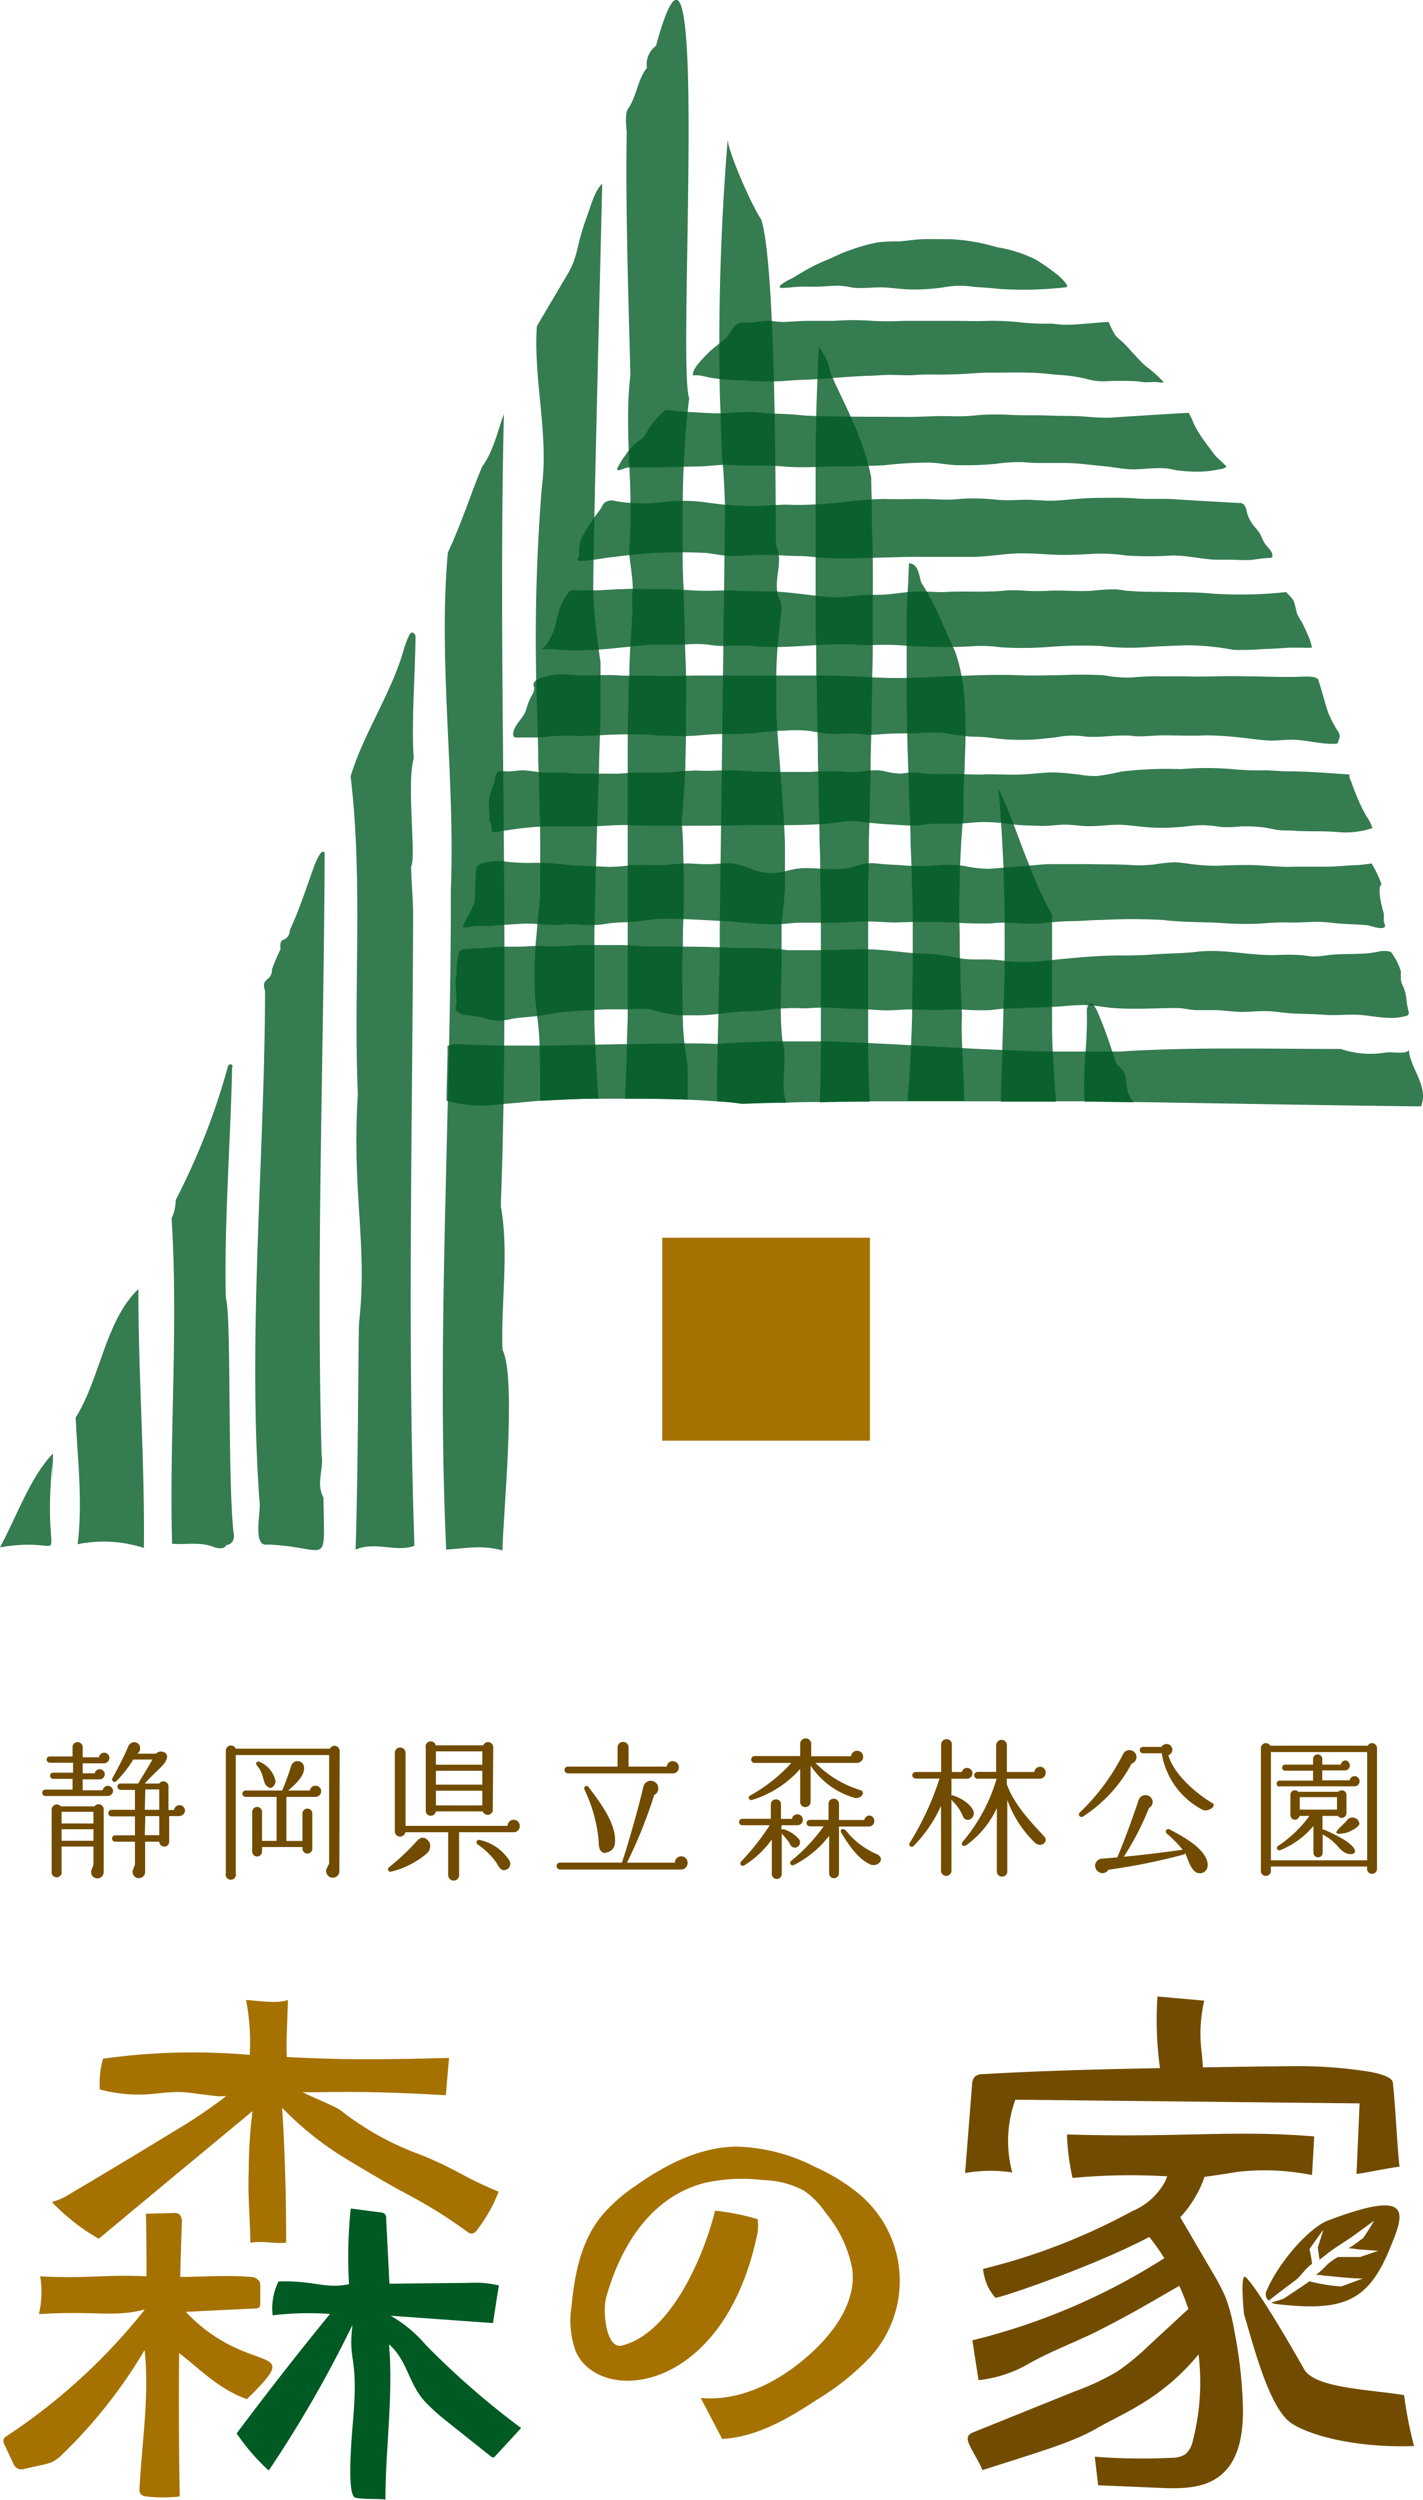 <svg xmlns="http://www.w3.org/2000/svg" viewBox="0 0 142.98 251.11">
  <defs>
    <style>
      .cls-1 {
        opacity: 0.79;
      }

      .cls-2, .cls-3 {
        fill: #005a23;
      }

      .cls-2 {
        opacity: 0.1;
      }

      .cls-4 {
        fill: #a57202;
      }

      .cls-5 {
        fill: #714c00;
      }
    </style>
  </defs>
  <g id="レイヤー_2" data-name="レイヤー 2">
    <g id="レイヤー_1-2" data-name="レイヤー 1">
      <g>
        <g>
          <g class="cls-1">
            <path class="cls-2" d="M13.79,155c.24-8.63-.1-17.17.22-25.78-4.65,10.65-6.91,14-5.4,26,1.66-.84,3.64-.64,5.43-.39C14,154.87,14,154.87,13.79,155Z"/>
            <path class="cls-3" d="M17.24,122.38a4.18,4.18,0,0,0,.41-1.83,68.33,68.33,0,0,0,5.24-13.39c.07-.37.63-.31.43.1-.16,7.66-.8,15.41-.63,23.11.58,1.76.16,18.15.78,23.61.13.55-.08,1.17-.71,1.21-.23.47-.88.36-1.29.21-1.33-.55-2.78-.2-4.18-.33C17,144.19,17.93,133.28,17.24,122.38Z"/>
            <path class="cls-3" d="M26.63,99.52c-.46-1.36.69-.86.7-2.16a21.46,21.46,0,0,1,.85-2c0-.32-.09-.73.21-.93a1,1,0,0,0,.73-1c1-2.16,1.6-4.08,2.4-6.31.21-.58.82-2,1.1-1.45-.07,20.15-.86,40.27-.31,60.43.25,1.52-.59,2.9.19,4.32.09,7.32.69,5-5.59,4.73-1.62.31-.64-3.34-.84-4.37C24.86,133.89,26.61,116,26.63,99.52Z"/>
            <path class="cls-3" d="M35.73,155.66c2-.86,4,.31,5.91-.38-.72-21.05-.19-42.39-.13-63.36,0-1.65-.19-3.37-.2-4.88.53-1-.48-8.35.26-10.85-.26-3.66.18-9,.18-12.34-.52-1-.87.65-1.07,1-1.2,4.61-4.12,8.68-5.45,13.13,1.27,10.73.26,21.42.73,32.12,0-.11,0-.21,0-.32-.64,10.12,1,15.15.12,23.08C36,133.25,36,147.8,35.73,155.66Z"/>
            <path class="cls-3" d="M45,55.51c1.51-3.27,2.08-5.34,3.43-8.61,1.13-1.53,1.55-3.53,2.2-5.33C50,68,51.28,95.1,50.32,121.15c.85,4.72,0,9.62.17,14.44,1.46,2.82,0,17.32,0,20.15-2.16-.57-3.64-.2-5.66-.08-1-21.65.52-44.64.47-66.3C45.76,78.3,44,66.44,45,55.51Z"/>
            <path class="cls-3" d="M59.83,62.59c.15,1.31.31,2.63.51,3.93,0,.54,0,1.08,0,1.63,0,.83,0,1.65,0,2.48,0,1.89-.08,3.78-.14,5.68,0,1.17-.07,2.33-.1,3.49-.06,1.68-.1,3.34-.16,5,0,1.26-.08,2.52-.1,3.78-.06,1.8-.09,3.58-.12,5.36,0,.69,0,1.38,0,2.07,0,2,0,4,0,6,0,1.1.05,2.2.11,3.29.07,1.69.16,3.39.31,5.06-2,0-3.95.12-5.68.2h-.18c0-1.48,0-3.35-.06-5.19,0-1-.09-1.92-.18-2.8v0a31,31,0,0,1-.28-6.52c0-.76.09-1.52.16-2.27.1-1.27.24-2.53.36-3.81,0-.58,0-1.16,0-1.75,0-1.13,0-2.28,0-3.42,0-1.72-.06-3.43-.11-5.15,0-1.07-.05-2.14-.09-3.21,0-1.82-.09-3.64-.12-5.46a188.21,188.21,0,0,1,.48-22c.71-5.39-.85-10.81-.5-16.19.12-.26,2.6-4.4,3.19-5.42,1-1.8.74-2.62,1.82-5.55.37-1,.8-2.69,1.56-3.36-.3,12.58-1,40.17-.89,41.33C59.65,60.73,59.74,61.67,59.83,62.59Z"/>
            <path class="cls-3" d="M69.1,107.24c0,1,0,2.19,0,3.22-2-.07-4.15-.1-6.3-.08.08-1.7.15-3.4.19-5.09,0-1.1.07-2.2.08-3.3,0-2,0-3.92,0-5.89V93.66c0-1.72,0-3.44,0-5.16,0-1.26,0-2.52,0-3.78,0-1.65,0-3.3,0-4.94,0-1.19,0-2.39,0-3.58,0-1.86,0-3.72.08-5.55,0-.92,0-1.82.08-2.73,0-1.83.15-3.65.26-5.45,0-.38.06-.76.08-1.14a8.09,8.09,0,0,1,0-2c.08-1-.39-3.45-.35-4,0-.33.05-.65.06-1,.07-1.12.08-2.25.06-3.38,0-.43,0-.88,0-1.31-.11-4-.46-8,0-12-.2-7.85-.5-17.08-.37-24.29,0-.38-.28-2,.21-2.53.79-1.21.9-2.86,1.82-4a2.31,2.31,0,0,1,.91-2.21C71.45-15.62,68,36.79,69.25,40c-.24,1.93-.4,3.85-.51,5.79-.09,1.73-.13,3.46-.15,5.2,0,1.09,0,2.19,0,3.28,0,1.61,0,3.22.1,4.83,0,1.18.06,2.36.1,3.53,0,1.7.1,3.39.14,5.09,0,1,0,2,0,3,0,1.9,0,3.81-.06,5.7,0,1.07-.08,2.14-.15,3.22s-.13,1.93-.22,2.91c.06.75.11,1.52.14,2.29,0,1.19.07,2.38.07,3.57,0,1.68,0,3.36-.09,5,0,.93,0,1.86-.07,2.8,0,2.12,0,4.23.07,6.34,0,.9.1,1.79.2,2.7C68.92,105.9,69,106.56,69.1,107.24Z"/>
            <path class="cls-3" d="M79,110.75c-1.45,0-2.91.06-4.39.11-.77-.11-1.63-.19-2.56-.24,0-1.45,0-3.27.07-5.37q0-1.36.06-2.88c0-1.89.09-3.94.14-6.12,0-.87,0-1.78,0-2.68,0-1.69.55-41.67.52-42.82-.06-2-.15-3.68-.29-4.84,0-.14,0-.27,0-.4-.06-.95-.09-1.9-.13-2.87,0-1.13-.08-2.26-.1-3.41A251.31,251.31,0,0,1,73.12,14c0,1.1,2.3,6.46,3.37,8.06,1.56,4.8,1.43,31.3,1.47,32.5v.19c.74,1.5-.07,3.08.12,4.57a3,3,0,0,0,.24.87c.43.71.06,1.69.06,2.48v0A42.65,42.65,0,0,0,78,67.91c0,.91,0,1.81,0,2.73,0,1.74.16,3.49.29,5.23.1,1.29.2,2.57.29,3.84.13,1.66.23,3.34.29,5,0,1.48,0,2.94,0,4.41-.06,1.17-.17,2.34-.34,3.49,0,.44,0,.85,0,1.24,0,1,0,1.82,0,2.63,0,2.07-.11,3.69-.07,5.39,0,.87.06,1.76.16,2.73a3.74,3.74,0,0,1,.11.42C79.08,106.9,78.37,108.93,79,110.75Z"/>
            <path class="cls-3" d="M87.7,59.61c0,1.17,0,2.34,0,3.51,0,1.54,0,3.07-.06,4.61,0,1,0,2-.05,3.07,0,1.81-.07,3.61-.11,5.42,0,1.1,0,2.2-.07,3.31,0,1.65-.07,3.3-.11,5,0,1.28,0,2.58-.07,3.86,0,1.77,0,3.53,0,5.3,0,1,0,1.91,0,2.86,0,1.83,0,3.66,0,5.47,0,1.07,0,2.15,0,3.23,0,1.81.08,3.62.15,5.42-1.62,0-3.27,0-5,.07.06-1.88.08-3.76.1-5.64,0-1.08,0-2.16,0-3.24,0-1.75,0-3.49,0-5.23,0-1,0-1.89,0-2.84,0-1.64,0-3.28-.06-4.91,0-1.41,0-2.8-.07-4.21,0-1.65-.07-3.3-.1-5,0-1.22-.05-2.42-.07-3.64,0-1.79-.07-3.59-.1-5.39,0-1,0-1.94-.06-2.91,0-1.54,0-3.08-.07-4.63,0-1.18,0-2.37,0-3.55,0-1.67,0-3.33,0-5,0-1.2,0-2.41,0-3.61,0-1.59,0-3.18,0-4.76,0-1.19,0-2.37.06-3.55,0-1.83.09-3.65.17-5.48,0-.76.05-1.53.09-2.28a5.15,5.15,0,0,1,1.11,2.3c.44,1.64,3.27,6.14,4.16,10.82,0,1,.05,1.89.06,2.84s0,2.16.05,3.25C87.71,55.94,87.71,57.77,87.7,59.61Z"/>
            <path class="cls-3" d="M96.7,105.67c.07,1.64.14,3.27.2,4.91H91.18c.16-1.73.26-3.46.34-5.19.06-1.14.09-2.29.13-3.43,0-1.71.06-3.42.06-5.13,0-1,0-2.09,0-3.15,0-1.7,0-3.41-.09-5.12,0-1.27-.08-2.54-.13-3.82,0-1.67-.1-3.33-.16-5,0-1.23-.08-2.45-.11-3.68-.06-1.74-.09-3.47-.12-5.21,0-1,0-2.06,0-3.09,0-1.62,0-3.26,0-4.9,0-1.11,0-2.22.09-3.34s.09-2,.14-2.93c1,0,1,1.33,1.27,2,.2.29.37.58.55.88a35.39,35.39,0,0,1,1.63,3.33c.39.88.77,1.76,1.18,2.63a16.39,16.39,0,0,1,.64,2.38,21.48,21.48,0,0,1,.34,2.79,51.07,51.07,0,0,1,0,5.67c0,1.19-.11,2.38-.13,3.58,0,.62,0,1.23,0,1.84-.09.94-.16,1.88-.22,2.82-.08,1.32-.14,2.64-.16,4-.06,1.76-.06,3.5,0,5.25,0,1.18,0,2.37.07,3.55,0,1.55.09,3.1.16,4.66C96.59,103.19,96.65,104.43,96.7,105.67Z"/>
            <path class="cls-3" d="M100.94,97.53c0-1.26,0-2.51,0-3.77,0-1.67,0-3.34-.08-5,0-1.4-.09-2.79-.16-4.19s-.18-3.06-.31-4.6l-.06-.75c.12.25.24.51.34.76.71,1.56,1.31,3.17,1.9,4.77.48,1.27,1,2.53,1.49,3.77a32.66,32.66,0,0,0,1.65,3.36c0,.64,0,1.28,0,1.92,0,1.23,0,2.45,0,3.69,0,1.42,0,2.84,0,4.28s0,2.84.09,4.26.15,2.91.29,4.36a1.49,1.49,0,0,1,0,.28l-5.52,0c0-1.58.09-3.15.14-4.74,0-1.31.08-2.62.1-3.94S100.93,99,100.94,97.53Z"/>
            <path class="cls-3" d="M109.13,99.81c.05.56.07,1.1.07,1.63l0,.14c0,.09,0,.19,0,.29Z"/>
            <path class="cls-3" d="M113.9,110.73l-4.93-.07a39.51,39.51,0,0,1,.08-4.65c.1-1.42.19-2.85.15-4.43a.17.17,0,0,0,0-.14c.23-1.09.65-.72,1.09.23a42.86,42.86,0,0,1,1.57,4.29,6.4,6.4,0,0,0,.39,1c1.42,1.14.53,1.91,1.37,3.37C113.71,110.47,113.81,110.59,113.9,110.73Z"/>
            <path class="cls-3" d="M13.9,129.5c0,8.66.65,17.38.56,26a13,13,0,0,0-6.66-.38c.52-4.17,0-8.56-.2-12.72C10.09,138.42,10.6,132.62,13.9,129.5Z"/>
            <path class="cls-3" d="M5.27,146.87C4.11,158.8,7.79,154.12,0,155.43c1.64-3,3-7,5.32-9.43C5.33,147.05,5.24,150.43,5.27,146.87Z"/>
          </g>
          <g class="cls-1">
            <path class="cls-3" d="M107.09,28.86a38.29,38.29,0,0,1-6.6.17c-.89-.1-1.79-.15-2.69-.22a8.79,8.79,0,0,0-2.66,0,19.94,19.94,0,0,1-3.46.27c-.89,0-1.82-.14-2.71-.2-1.1-.07-2.3.15-3.37,0a7.78,7.78,0,0,0-1.37-.18c-.69,0-1.37.08-2.06.1-.37,0-.72,0-1.09,0a11.86,11.86,0,0,0-1.79.09c-.34,0-1.22.18-.87-.24a5.36,5.36,0,0,1,1.12-.67l1.2-.71A16.66,16.66,0,0,1,83,26.15c.78-.32,1.54-.74,2.35-1a17.85,17.85,0,0,1,2.82-.8A14.24,14.24,0,0,1,90,24.25c.89,0,1.76-.19,2.65-.22s1.94,0,2.91,0a19.61,19.61,0,0,1,4.61.8,13.43,13.43,0,0,1,3.89,1.24,21.1,21.1,0,0,1,2.23,1.56C106.79,28.07,107.54,28.83,107.09,28.86Z"/>
            <path class="cls-3" d="M111.4,32.34c-.7,0-3.44.34-4.6.27-.43,0-.84-.1-1.27-.1a24.6,24.6,0,0,1-2.85-.11,25.28,25.28,0,0,0-3.37-.17c-1.24.05-2.44,0-3.67,0-1.61,0-3.2,0-4.8,0a30.41,30.41,0,0,1-3.17,0,26.59,26.59,0,0,0-3.89,0c-.84,0-1.67,0-2.51,0s-1.72.09-2.59.11c-.54,0-1.06-.11-1.59-.11-.7,0-1.39.2-2.09.19a1.53,1.53,0,0,0-1,.16c-.42.31-.6.89-.94,1.24-.6.62-1.39,1.1-2,1.74-.45.48-1.52,1.48-1.44,2.14.14,0,.21,0,.38,0,.47,0,.91.15,1.36.24a23.38,23.38,0,0,0,3.45.28,29.26,29.26,0,0,0,3.86.06c1.48-.14,3-.14,4.43-.26s2.74-.21,4.1-.27c.71,0,1.48-.1,2.19-.09.92,0,1.78.08,2.71,0,1.12-.08,2.22,0,3.35-.05,1.47,0,3-.22,4.45-.17,1.16,0,2.32-.05,3.48,0,.94,0,1.91.12,2.85.21a15,15,0,0,1,3,.43,6,6,0,0,0,2.07.21,26.63,26.63,0,0,1,2.68,0c.38,0,.77.1,1.15.11s.81-.07,1.22,0c.22,0,.37.08.58,0a12.83,12.83,0,0,0-1.84-1.65c-.73-.66-1.32-1.39-2-2.1-.3-.33-.69-.6-1-.94A7.86,7.86,0,0,1,111.4,32.34Z"/>
            <path class="cls-3" d="M119.36,41.47c-2.59.15-5.17.31-7.76.48a18.78,18.78,0,0,1-2.6-.11c-1.22-.08-2.46-.05-3.68-.1s-2.34,0-3.52-.05a26,26,0,0,0-3.42,0,18.57,18.57,0,0,1-2.8.12c-1.55-.06-3.11.09-4.67.07s-8.49,0-10.28-.16c-1-.1-1.92-.15-2.89-.17s-1.75-.2-2.64-.16c-1.09,0-2.13.17-3.21.13s-2-.1-2.94-.15c-.47,0-.93-.08-1.4-.13a1.43,1.43,0,0,0-.77,0,10.11,10.11,0,0,0-1.63,1.85,2.39,2.39,0,0,1-1,1.21,6.29,6.29,0,0,0-1.35,1.48A7.34,7.34,0,0,0,62,47.1c0,.36.7-.11,1.15-.14s1.22,0,1.83,0c1.7,0,3.42-.08,5.12-.1.85,0,1.68-.14,2.52-.16s1.87.08,2.81.07a30.6,30.6,0,0,1,3.32.09c1.81.17,3.63,0,5.44,0,1,0,4-.08,4.6-.12a41.17,41.17,0,0,1,4.44-.27c1.1,0,2.13.28,3.26.26A31.68,31.68,0,0,0,100,46.6a17,17,0,0,1,2.47-.18c.58,0,1.15.09,1.73.09.93,0,1.85,0,2.77,0,1.32,0,2.68.2,4,.33.92.08,1.85.28,2.78.31,1.08,0,2.16-.17,3.23-.11.47,0,.92.16,1.38.22a16.28,16.28,0,0,0,2.21.12,10,10,0,0,0,2-.25,1.32,1.32,0,0,0,.67-.24c-.39-.48-1-.89-1.36-1.41s-1-1.3-1.39-1.95a8.69,8.69,0,0,1-.77-1.52C119.59,41.81,119.51,41.46,119.36,41.47Z"/>
            <path class="cls-3" d="M124.62,50.54c-2.2-.14-4.4-.24-6.6-.39-1.21-.08-2.41,0-3.62-.06a28.36,28.36,0,0,0-3.06-.08c-.78,0-1.56,0-2.34.05-1.11.06-2.22.21-3.33.24-.8,0-1.56-.07-2.36-.1-1,0-2.07.1-3.12,0a22.16,22.16,0,0,0-2.71-.13c-.78,0-1.56.13-2.34.12s-1.69-.07-2.53-.07c-1.29,0-2.56.05-3.85,0a35.93,35.93,0,0,0-4,.33c-1.55.15-3.12.27-4.68.27-.58,0-1.14-.06-1.72,0-.92,0-1.83.14-2.75.12a31.9,31.9,0,0,1-4.69-.38,17,17,0,0,0-4.5,0,15.53,15.53,0,0,1-4.57-.13,1.37,1.37,0,0,0-1,.09c-.27.17-.38.52-.54.75-.29.4-.6.77-.84,1.18a11.08,11.08,0,0,0-1.16,2,6.24,6.24,0,0,0-.12,1.42c0,.14-.24.34-.14.49s.51.08.71.07c1-.08,2-.3,3-.39a49.61,49.61,0,0,1,9.11-.4c.75.07,1.47.24,2.22.29,1.29.08,2.58-.11,3.87-.09,1,0,1.91.08,2.87.11a17,17,0,0,1,2.14.12,33.22,33.22,0,0,0,5,.07c1.9,0,3.78-.13,5.68-.1,1,0,2,0,3,0,.7,0,1.32,0,2,0,1.75,0,3.48-.39,5.23-.35.93,0,1.85.07,2.77.12,1.43.08,2.84,0,4.27-.08a17.45,17.45,0,0,1,3.23.17,34.05,34.05,0,0,0,4.63,0c1.31,0,2.53.27,3.82.39.84.08,1.65,0,2.49.05.53,0,1.13.06,1.66,0s1-.15,1.52-.18.64,0,.56-.4-.54-.73-.79-1.14-.32-.76-.57-1.1-.49-.57-.7-.88a3.74,3.74,0,0,1-.5-1.14,1.39,1.39,0,0,0-.3-.74C124.67,50.55,124.35,50.3,124.62,50.54Z"/>
            <path class="cls-3" d="M129.29,59.47a43,43,0,0,1-7.61.15c-1.69-.17-3.46-.11-5.16-.17-1,0-1.91,0-2.86-.08-.53,0-1-.14-1.58-.17a20.06,20.06,0,0,0-2.32.14c-1.44.1-2.9-.07-4.35,0a19.51,19.51,0,0,1-2.42,0,13.35,13.35,0,0,0-2.19,0c-2,.19-4,0-6,.14-.86,0-1.69-.08-2.55-.06-1.05,0-2.09.21-3.13.29s-2,0-3.07.12A17.74,17.74,0,0,1,84,60c-2.3-.09-4.51-.57-6.82-.6-1,0-2.09,0-3.13-.07-1.34-.06-2.66.06-4,0s-2.65-.2-4-.15c-1.15,0-2.25-.08-3.41,0-1,0-2,.13-2.95.12-.46,0-.91,0-1.37,0s-.84-.15-1.15.17a5.29,5.29,0,0,0-.89,1.58,14.24,14.24,0,0,0-.5,1.89,8.63,8.63,0,0,1-.72,1.58c-.13.22-.42.65-.77.69a2.2,2.2,0,0,0,.52,0c.52,0,1,0,1.54.08a37,37,0,0,0,6-.24c1.15-.08,2.31-.28,3.48-.29,1,0,1.91,0,2.86,0a11.7,11.7,0,0,1,2.51,0,9,9,0,0,0,1.27.13c1.09,0,2.19-.09,3.26,0,3.45.37,6.93-.38,10.39-.12,1,.07,2,0,2.93,0,1.14,0,2.26.13,3.39.16a47.61,47.61,0,0,0,5.07,0,13.57,13.57,0,0,1,3,.09,34.87,34.87,0,0,0,5.21-.06,41.52,41.52,0,0,1,4.86-.07,24.17,24.17,0,0,0,4.58.12c1.34-.1,2.69-.13,4-.19a25.53,25.53,0,0,1,4.77.46,26.64,26.64,0,0,0,3.09-.09c.86,0,1.71-.09,2.56-.13.41,0,.83,0,1.24,0a8.45,8.45,0,0,0,1,0,5.58,5.58,0,0,0-.2-.78c-.25-.6-.52-1.22-.82-1.8a7.06,7.06,0,0,1-.5-.88,10.14,10.14,0,0,0-.29-1.18C129.77,59.9,129.19,59.58,129.29,59.47Z"/>
            <path class="cls-3" d="M132.46,68.31c.37,1.11.64,2.2,1,3.3a12.06,12.06,0,0,0,1,1.89.76.76,0,0,1,.06.8c-.12.36,0,.43-.67.42-1.24,0-2.43-.33-3.65-.4-1-.06-2,.13-3,.05s-1.79-.21-2.7-.29a28.24,28.24,0,0,0-3.44-.21c-1.39.06-2.77,0-4.16,0-.84,0-1.68.1-2.52.1-.35,0-.7-.07-1-.08-1.47-.06-3,.24-4.42.09a8.19,8.19,0,0,0-2.37,0,11,11,0,0,1-1.3.17,21.76,21.76,0,0,1-5.47,0A15.42,15.42,0,0,0,97.56,74,25.23,25.23,0,0,1,95,73.64a15.3,15.3,0,0,0-2.62,0c-1.21.06-2.42,0-3.63.1a11,11,0,0,1-2.37,0,7.26,7.26,0,0,0-1.15-.06,13.7,13.7,0,0,1-2.31,0c-.61-.08-1.2-.22-1.81-.28a14.31,14.31,0,0,0-2.36,0,19.59,19.59,0,0,0-2,.13,30.39,30.39,0,0,1-4.27.21c-1.25,0-2.44.19-3.68.2s-2.62-.05-3.93-.15a50.46,50.46,0,0,0-5.07.1c-.37,0-.73,0-1.11.05-1,0-1.92-.08-2.89,0-.55,0-1.09.13-1.64.14s-1.14,0-1.7,0-.87.12-.9-.32c0-.83,1-1.6,1.27-2.37a7.59,7.59,0,0,1,.6-1.53,1.52,1.52,0,0,0,.25-.72c0-.13-.11-.3-.08-.42.11-.57,1.16-.73,1.74-.87,1.21-.29,2.61.09,3.86,0,1,0,2-.09,3,0,1.54.07,3.07,0,4.61.06,1.25,0,2.49-.06,3.74-.05,1.06,0,2.11,0,3.18,0s2.33,0,3.51,0c1.81,0,3.61,0,5.42,0,2.26,0,4.55.2,6.82.24s4.7-.13,7-.21c2-.07,4-.14,5.92-.06,1.31.06,2.62,0,3.94,0a43.19,43.19,0,0,1,4.55,0,13,13,0,0,0,2.79.23,26.26,26.26,0,0,1,3.07-.12c.8,0,1.61,0,2.41,0,2,.08,4-.08,6,0,1.56,0,3.12.08,4.68.06C130.77,68,132.29,67.8,132.46,68.31Z"/>
            <path class="cls-3" d="M135.61,77.8c-2.07-.14-4.12-.31-6.2-.32-.74,0-1.46-.08-2.2-.1a27.37,27.37,0,0,1-3.39-.12,30.91,30.91,0,0,0-5.18,0,38.09,38.09,0,0,0-6,.25,21.81,21.81,0,0,1-2.39.44,8.89,8.89,0,0,1-1.79-.14c-.85-.1-1.68-.19-2.54-.22-1.2,0-2.36.19-3.56.22s-2.55-.07-3.82,0c-1,0-2-.06-2.95-.06a23.68,23.68,0,0,1-2.92-.07,8.32,8.32,0,0,0-1.22-.07c-.34,0-.65.1-1,.1a7.57,7.57,0,0,1-1.66-.26c-1.25-.25-2.49.23-3.75.09a22.17,22.17,0,0,0-3.55,0c-.79,0-1.57,0-2.36,0-1.52,0-3,0-4.54-.11-1.27-.11-2.49,0-3.76,0-.51,0-1-.06-1.52,0-.78,0-1.55.15-2.34.17-1,0-1.91,0-2.89,0-.82,0-1.63.14-2.46.12s-1.61,0-2.42,0-1.65,0-2.5-.11c-.64,0-1.26,0-1.9,0s-1.36-.18-2.06-.22-1.14.12-1.72.1c-.38,0-.84-.13-1.09.15s-.17.67-.25.92c-.15.51-.4,1-.51,1.55a6,6,0,0,0,0,1.53c0,.22,0,.45,0,.66s.18.39.22.59-.07.61.16.72a2.22,2.22,0,0,0,.45-.06q.52-.09,1-.15A29.74,29.74,0,0,1,55.41,83c1.28,0,2.55,0,3.83,0,1,0,2-.09,3.06-.12s2,.08,3.06.07c1.37,0,2.74,0,4.12,0,2.22,0,4.45-.06,6.68-.07,2.43,0,4.87.06,7.29-.18.59-.06,1.2-.18,1.79-.22a10.56,10.56,0,0,1,1.68.13c1,.1,2,.19,3,.23a19.88,19.88,0,0,0,2,.08c.63,0,1.25-.16,1.89-.17s1.46,0,2.2,0,1.72-.15,2.58-.17a18.3,18.3,0,0,1,3,.21c.94.13,1.89.13,2.84.17s1.67-.11,2.51-.12,1.74.17,2.63.15c1.07,0,2.11-.19,3.19-.13s2.14.24,3.22.28a21.52,21.52,0,0,0,3.31-.14,13.63,13.63,0,0,1,1.56-.11,13.16,13.16,0,0,1,1.88.19,11.69,11.69,0,0,0,1.87-.06,14.37,14.37,0,0,1,2.54.12c.5.08,1,.22,1.5.26s1.12,0,1.68.07c1.35.06,2.72,0,4.06.11a8.41,8.41,0,0,0,3.53-.4,4.64,4.64,0,0,0-.59-1.15,15.48,15.48,0,0,1-.84-1.68c-.24-.57-.48-1.13-.67-1.72C135.68,78.31,135.52,78.05,135.61,77.8Z"/>
            <path class="cls-3" d="M137.82,86.74a11.66,11.66,0,0,1,1,2.11c-.34.2-.16,1-.16,1.26a14,14,0,0,0,.38,1.65c0,.24,0,.48,0,.71s.19.5.11.62c-.24.38-1.47-.12-1.79-.15-.94-.1-1.91-.09-2.86-.17-.65-.06-1.29-.15-1.95-.17-1,0-2,.09-2.92.07a22.15,22.15,0,0,0-2.82.1,32.94,32.94,0,0,1-4.33-.07c-1.88-.08-3.8-.06-5.65-.29a58.7,58.7,0,0,0-6.08,0c-1,0-2,.11-3.05.12s-2.15.12-3.23.22a14.2,14.2,0,0,1-2.16,0,15.69,15.69,0,0,0-2.17-.05,7.74,7.74,0,0,1-.83.07c-1.1,0-2.2,0-3.3-.1q-3-.13-6,0c-1,0-1.94-.13-2.93-.1-1.26,0-2.5.15-3.75.12l-3,0c-.69,0-1.37.13-2.07.15-1.83.06-3.55-.19-5.36-.3-2-.12-4-.23-6.1-.26-1,0-2,.21-3,.3s-1.8.06-2.69.19a10.43,10.43,0,0,1-2.73.12,9.85,9.85,0,0,0-2,0c-1.37.1-2.68-.19-4.05-.09-1.1.07-2.22.13-3.31.24L47.9,93c-.18,0-1.24.25-1.35.13s.24-.7.31-.84a11.13,11.13,0,0,0,.81-1.62,20.94,20.94,0,0,0,.09-2.1c.07-.41,0-.82.08-1.23.06-.58.7-.67,1.35-.78a5.46,5.46,0,0,1,1.71,0,20.26,20.26,0,0,0,2.92.11,25.6,25.6,0,0,1,3.18.21c1.37.14,2.78.12,4.16.2a15.9,15.9,0,0,0,2.19-.17c.94-.06,1.81,0,2.75,0s1.61-.13,2.42-.16a10.47,10.47,0,0,1,1.12,0,16.09,16.09,0,0,0,2.69,0,8.14,8.14,0,0,1,1.48,0,14,14,0,0,1,2,.66,5.7,5.7,0,0,0,2.43.25c.73-.13,1.37-.36,2.14-.43,1.18-.1,2.31.11,3.48.08a8.51,8.51,0,0,0,1.52-.14c.6-.12,1.14-.37,1.76-.45a6.49,6.49,0,0,1,1.32.06c.61.06,1.21.08,1.82.11a24.21,24.21,0,0,0,3.3.09,13.42,13.42,0,0,1,3.29,0,11.62,11.62,0,0,0,2.56.29c1-.07,2-.17,3-.23s2.26-.25,3.39-.24,2.43,0,3.63,0c1.48.05,3,0,4.45.11a14.14,14.14,0,0,0,2.06-.07,15.48,15.48,0,0,1,2-.22c.44,0,.88.06,1.31.12a19.2,19.2,0,0,0,3.3.22c.92-.06,1.86-.06,2.78-.07,1.57,0,3.09.24,4.66.17,1.08,0,2.15,0,3.22,0s1.86-.11,2.8-.15C136.49,86.92,137.31,86.81,137.82,86.74Z"/>
            <path class="cls-3" d="M139.75,95.62a6.05,6.05,0,0,1,1,1.93c0,.18,0,.38,0,.56a1.92,1.92,0,0,0,.11.71,4.25,4.25,0,0,1,.46,1.59,5.67,5.67,0,0,0,.21,1.15c.06.39,0,.45-.52.56-1.49.36-3.05-.1-4.56-.18-1.13-.06-2.24.09-3.37,0s-2.07-.08-3.1-.13-1.79-.22-2.68-.24-1.65.08-2.47.08-1.72-.14-2.57-.18c-.67,0-1.32,0-2,0s-1.31-.21-2-.21c-2.11,0-4.25.16-6.36,0-1-.07-2-.31-3.07-.3s-1.94.13-2.91.17c-1.58.07-3.16.14-4.75.18-.55,0-1.1.1-1.65.16a24.06,24.06,0,0,1-3.06-.08c-1,0-2,.09-3,.06-.75,0-1.49-.07-2.24-.05s-1.64.12-2.46.09-1.9-.14-2.87-.15c-.77,0-1.48-.05-2.24-.11a20.05,20.05,0,0,0-2.57.06c-.69,0-1.37-.06-2.06,0-1.24,0-2.45.28-3.7.3-1.7,0-3.34.37-5,.4l-2.13,0a16.41,16.41,0,0,1-2.8-.6,9.92,9.92,0,0,0-2.11,0c-.76,0-1.51,0-2.27,0-1.45.07-2.94.12-4.38.27-1,.11-1.92.33-2.88.43-.8.09-1.55.12-2.34.26a5.31,5.31,0,0,1-1.82.15c-.34,0-.69-.18-1-.26a14.13,14.13,0,0,0-1.86-.28c-.56-.08-1.13-.47-.93-.84s-.12-2.31,0-2.81c.17-.66,0-1.33.18-2s0-.95,1-1,2-.11,3-.18,2,0,3-.07,1.69,0,2.55,0c1.21,0,2.41-.15,3.62-.13,1,0,2.08,0,3.11,0s2.28.17,3.44.15c2.52,0,5.06,0,7.57.12,1.2.07,2.4,0,3.6.06a18.31,18.31,0,0,1,2.25.19c-.28,0,1.92,0,3.17,0,1.75,0,3.5-.14,5.25-.08s3.5.37,5.26.43a18.13,18.13,0,0,1,2.85.3,9.76,9.76,0,0,0,2,.28c.56,0,1.12,0,1.68,0a16.3,16.3,0,0,1,1.85.17,18.93,18.93,0,0,0,3.45,0c2.55-.26,5.06-.54,7.64-.57,1.27,0,2.5,0,3.77-.12,1.43-.09,2.87-.09,4.3-.26,2.38-.27,4.8.29,7.18.34,1,0,2-.08,3,0,.48,0,1,.13,1.45.14a8.31,8.31,0,0,0,1.41-.13c1.2-.15,2.37-.09,3.57-.16a10.17,10.17,0,0,0,1.67-.22A2.39,2.39,0,0,1,139.75,95.62Z"/>
            <path class="cls-3" d="M142.78,111.14c-10.49-.12-19.84-.3-28.88-.44l-4.93-.07-2.83,0c-1.84,0-3.67,0-5.52,0l-3.72,0c-1.89,0-3.8,0-5.72,0l-3.82,0-5,.07c-1.13,0-2.27,0-3.42.08-1.45,0-2.91.06-4.39.11-.77-.11-1.63-.2-2.56-.26s-1.92-.13-3-.17c-2-.07-4.15-.1-6.3-.09l-2.63,0c-2,0-3.95.12-5.68.21h-.18c-1.36.1-2.56.25-3.71.32a13.57,13.57,0,0,1-5.62-.32c0-1.59.14-4.9.09-5.51a2.67,2.67,0,0,1,1.18-.19c1.48.08,2.94.13,4.42.15,1.19,0,2.38,0,3.58,0,1.86,0,3.73-.05,5.61-.09l3.13-.06c2,0,3.92-.07,5.88-.07,1,0,2.07,0,3.1.05l.16,0c2.21-.15,4.41-.24,6.63-.25,1.26,0,2.52,0,3.77,0,1.56,0,3.13.09,4.7.16s2.88.14,4.31.22l5.18.29c1.35.07,2.71.14,4.06.19,1.68.07,3.38.14,5.06.16,1.08,0,2.16,0,3.23,0s1.87,0,2.81,0l.75,0c7.34-.47,14.82-.26,22.2-.26a9.34,9.34,0,0,0,4.52.36c.63-.1,2.24.23,2.31-.31C141.69,107.39,143.59,109.09,142.78,111.14Z"/>
          </g>
          <rect class="cls-4" x="66.54" y="124.33" width="20.87" height="20.39"/>
        </g>
        <g>
          <path class="cls-5" d="M10.8,180.41H4.56a.32.32,0,0,1,0-.64H7.29v-1.08H5.34a.32.32,0,0,1-.31-.32.3.3,0,0,1,.31-.3h2v-1H5a.34.34,0,0,1-.32-.32.32.32,0,0,1,.32-.31H7.29v-1A.51.51,0,0,1,7.8,175a.51.51,0,0,1,.51.52v1H9.94a.55.55,0,0,1,.53-.46.52.52,0,0,1,.52.53.55.55,0,0,1-.54.54H8.31v1H9.53a.49.49,0,0,1,.48-.41.52.52,0,0,1,.52.5.53.53,0,0,1-.52.52H8.31v1.1h2a.55.55,0,0,1,.53-.45.52.52,0,0,1,.52.52A.54.54,0,0,1,10.8,180.41ZM10.42,188a.64.64,0,0,1-.64.69.63.63,0,0,1-.57-.89l.18-.48v-1.83H6.19v2.71a.52.52,0,0,1-1,0v-6.41a.52.52,0,0,1,.92-.34H9.5a.51.51,0,0,1,.92.32Zm-4.23-4.83h3.2V182H6.19Zm0,1.74h3.2v-1.16H6.19Zm11.88-2.48H17V185a.5.5,0,0,1-.5.5A.52.52,0,0,1,16,185H14.58V188a.63.63,0,1,1-1.2-.23l.18-.49V185h-2a.3.3,0,0,1-.3-.3.33.33,0,0,1,.3-.34h2v-1.9H11.2a.32.32,0,0,1-.32-.32.33.33,0,0,1,.32-.34h2.36v-2H12.1a.33.33,0,0,1-.3-.34.29.29,0,0,1,.3-.3h1.78c.46-.77,1-1.62,1.43-2.41H13.39a11.43,11.43,0,0,1-1.72,2.19.25.25,0,0,1-.39-.29c.58-1.06,1.15-2.14,1.63-3.26a.63.63,0,0,1,.58-.38.58.58,0,0,1,.59.61.62.62,0,0,1-.29.54h1.89c.38-.43,1.22-.17,1.1.41-.17.75-.93,1.12-2.23,2.59H16a.51.51,0,0,1,.93.27v2.39h.55a.58.58,0,0,1,.55-.49.56.56,0,0,1,.56.55A.57.57,0,0,1,18.07,182.41Zm-3.52-.63H16v-2.05h-1.4Zm0,2.55H16v-1.92h-1.4Z"/>
          <path class="cls-5" d="M34.1,187.92a.65.65,0,0,1-.66.7.67.67,0,0,1-.67-.67.58.58,0,0,1,.06-.26l.24-.49V176.3H23.69v11.86a.52.52,0,1,1-1,0V175.84a.52.52,0,0,1,1-.18h9.46a.53.53,0,0,1,.47-.29.52.52,0,0,1,.51.52Zm-2.4-7.42H28.78v4.43h1.61v-2.77a.49.49,0,0,1,.51-.48.48.48,0,0,1,.48.48v3.54a.5.5,0,0,1-.48.5.51.51,0,0,1-.51-.5v-.16H26.33V186a.5.5,0,0,1-.51.49.5.5,0,0,1-.48-.49v-4a.5.5,0,0,1,.48-.49.5.5,0,0,1,.51.49v2.92h1.46V180.5H24.67a.32.32,0,0,1-.32-.32.33.33,0,0,1,.32-.32h3.68c.26-.59.72-1.84.92-2.5a.66.66,0,0,1,1.23-.06c.23.66-.22,1.45-1.54,2.56h2.18a.55.55,0,0,1,.56-.48.56.56,0,0,1,.57.56A.57.57,0,0,1,31.7,180.5ZM27,179.55c-.71-.38-.33-1.19-1.18-2.2-.19-.23,0-.52.32-.35a2.8,2.8,0,0,1,1.53,1.81C27.75,179.28,27.31,179.74,27,179.55Z"/>
          <path class="cls-5" d="M42.88,186.19A8.74,8.74,0,0,1,39.34,188a.25.25,0,0,1-.25-.43,23,23,0,0,0,2.81-2.65c.44-.51.93-.37,1.26.16A1,1,0,0,1,42.88,186.19Zm8.75-2.14h-5.5v4.31a.54.54,0,0,1-.55.55.55.55,0,0,1-.55-.55v-4.31H40.74a.56.56,0,0,1-.53.44.53.53,0,0,1-.54-.55v-7.85a.53.53,0,0,1,.54-.55.54.54,0,0,1,.54.55v7.32H51a.61.61,0,0,1,1.22,0A.59.59,0,0,1,51.63,184.05Zm-2.12-2.16a.52.52,0,0,1-1,.07H43.8a.51.51,0,0,1-.52.43.48.48,0,0,1-.5-.5v-6.34a.51.51,0,0,1,1-.23h4.78a.52.52,0,0,1,1,.23Zm-5.71-4.62h4.66v-1.34H43.8Zm0,2h4.66v-1.39H43.8Zm0,2.09h4.66v-1.48H43.8Zm6.82,6.5c-.35,0-.58-.46-.75-.77A7.78,7.78,0,0,0,48,185.28a.25.25,0,0,1,.21-.45,4.74,4.74,0,0,1,3,2.11A.64.64,0,0,1,50.62,187.86Z"/>
          <path class="cls-5" d="M68.48,187.8H56.26a.35.35,0,0,1-.33-.35.34.34,0,0,1,.33-.35h6.23c.58-1.69,1.66-5.49,2.15-7.6a.76.76,0,1,1,1.09.82A47.28,47.28,0,0,1,63,187.11h4.81a.64.64,0,0,1,1.28,0A.66.66,0,0,1,68.48,187.8Zm-.93-9.66H57.05a.35.35,0,0,1-.33-.35.33.33,0,0,1,.33-.33h5v-2a.56.56,0,0,1,1.11,0v2h3.83a.6.6,0,0,1,.61-.55.62.62,0,0,1,.61.61A.6.6,0,0,1,67.55,178.14Zm-6.7,8c-.68,0-.69-.7-.71-1.37a15.17,15.17,0,0,0-1.41-5,.24.24,0,1,1,.41-.25c1.31,1.71,2.87,3.86,2.64,5.69A1,1,0,0,1,60.85,186.1Z"/>
          <path class="cls-5" d="M80,185.58a.54.54,0,0,0,.29-.82,3.32,3.32,0,0,0-1.52-1,.25.25,0,0,0-.25.05v-.46h1.6a.55.55,0,1,0,0-1.1.56.56,0,0,0-.55.46h-1.1v-1.48a.48.48,0,0,0-.5-.48.51.51,0,0,0-.52.48v1.47H74.59a.33.33,0,0,0-.33.33.32.32,0,0,0,.33.32h2.75a24.54,24.54,0,0,1-2.9,3.67.25.25,0,0,0,.31.38,9.62,9.62,0,0,0,2.8-2.62v3.47a.49.49,0,1,0,1,0v-4.06c.19.2.63.71.81,1A.52.52,0,0,0,80,185.58Z"/>
          <path class="cls-5" d="M75.55,180.81a10.5,10.5,0,0,0,4.85-3.12V181a.52.52,0,0,0,.52.53.54.54,0,0,0,.53-.53v-3.64a7.93,7.93,0,0,0,4.42,3.24c.44.13,1.17-.38.65-.76a10.67,10.67,0,0,1-4.58-2.75h4.17a.63.63,0,0,0,.62-.63.6.6,0,0,0-.61-.59.61.61,0,0,0-.61.55h-4v-1.16a.56.56,0,1,0-1.11,0v1.14h-4.6a.34.34,0,0,0-.32.35.33.33,0,0,0,.32.34h3.71a16,16,0,0,1-4.11,3.26A.24.24,0,0,0,75.55,180.81Z"/>
          <path class="cls-5" d="M85,183.89c-.22-.24-.73-.22-.43.28,1.25,2.08,2.11,2.75,2.84,3.1s1.63-.52.73-1A8,8,0,0,1,85,183.89Z"/>
          <path class="cls-5" d="M87.39,182.37a.55.55,0,0,0-.55.45H84.3v-1.64a.53.53,0,0,0-.54-.5.51.51,0,0,0-.51.5v1.63H81.37a.32.32,0,0,0-.33.32.33.33,0,0,0,.33.33h1.39a17.49,17.49,0,0,1-3.28,3.48.25.25,0,0,0,.28.41,10.29,10.29,0,0,0,3.55-2.94v3.77a.48.48,0,0,0,.48.49.5.5,0,0,0,.51-.49l0-4s0-.71,0-.7h3a.55.55,0,0,0,.55-.55A.55.55,0,0,0,87.39,182.37Z"/>
          <path class="cls-5" d="M97.15,178.68H95.6v1.68a.25.25,0,0,1,.17,0c1.22.39,2.24,1.34,2.06,1.95s-.92.7-1.11.05a4.88,4.88,0,0,0-1.12-1.55v7.1a.52.52,0,0,1-.52.53.53.53,0,0,1-.53-.53v-6.5a14,14,0,0,1-2.73,4c-.29.27-.56-.05-.42-.28a28.51,28.51,0,0,0,3-6.47H92a.36.36,0,0,1-.34-.35A.35.35,0,0,1,92,178h2.56v-2.77a.56.56,0,0,1,.56-.53.52.52,0,0,1,.52.53V178h1a.54.54,0,0,1,.53-.41.54.54,0,0,1,0,1.08Zm7.79,5.82c.45.5-.36,1.2-1,.56a11.31,11.31,0,0,1-2.73-4.26V188a.51.51,0,0,1-.52.51.52.52,0,0,1-.53-.51v-6.37a9.53,9.53,0,0,1-3.06,3.72c-.4.24-.55-.13-.4-.31a17.32,17.32,0,0,0,3.44-6.37H98.22a.34.34,0,0,1-.34-.33.36.36,0,0,1,.34-.35h1.87V175.3a.55.55,0,0,1,.55-.53.53.53,0,0,1,.53.53V178h2.76a.57.57,0,0,1,1.14.1.59.59,0,0,1-.59.57h-3.32v.54C101.89,181.36,103.9,183.34,104.94,184.5Z"/>
          <path class="cls-5" d="M113.7,177.16a14.26,14.26,0,0,1-4.88,5.31.26.26,0,0,1-.35-.38,21.38,21.38,0,0,0,4.39-5.92.71.71,0,0,1,1-.26A.69.69,0,0,1,113.7,177.16Zm6.91,11c-.93.11-1.25-1.55-1.54-2a.22.22,0,0,1-.16.14,61.82,61.82,0,0,1-7.54,1.52.69.69,0,0,1-1.08.14.71.71,0,0,1,.39-1.25l1.58-.13c.8-1.89,1.5-3.84,2.15-5.78a.73.73,0,0,1,1.33-.09.67.67,0,0,1-.29.9,28.26,28.26,0,0,1-2.53,4.9c1.49-.13,3.61-.38,5.91-.7a12.72,12.72,0,0,0-1.57-1.61.25.25,0,0,1,.26-.43c1.94,1,3.4,2,3.76,3.14C121.52,187.73,121.07,188.13,120.61,188.18Zm1.19-7.06c.53.32-.49,1-1,.68a7.78,7.78,0,0,1-4.07-5.66h-1.89a.32.32,0,0,1-.32-.32.31.31,0,0,1,.32-.32h1.86a.59.59,0,0,1,1.1.29.57.57,0,0,1-.41.54C118,178.35,120.3,180.22,121.8,181.12Z"/>
          <path class="cls-5" d="M137.87,175.1a.48.48,0,0,0-.44.26h-9.79a.55.55,0,0,0-.45-.26.51.51,0,0,0-.5.5v12.23a.51.51,0,1,0,1,0v-.33h9.67v.23a.5.5,0,1,0,1,0V175.6A.51.51,0,0,0,137.87,175.1Zm-.5,11.77H127.7V176h9.67Z"/>
          <path class="cls-5" d="M133,183.78h-.12v-1.37h1.55a.48.48,0,0,0,.38.2.48.48,0,0,0,.48-.47v-1.85a.47.47,0,0,0-.48-.45.53.53,0,0,0-.35.15h-4a.49.49,0,0,0-.35-.15.44.44,0,0,0-.45.45v2.05a.44.44,0,0,0,.45.45.46.46,0,0,0,.46-.38h1a12.24,12.24,0,0,1-3.13,3c-.29.2-.09.57.23.43a8.4,8.4,0,0,0,3.3-2.42v2.69a.46.46,0,0,0,.47.46.45.45,0,0,0,.46-.46v-1.83c1.45.78,1.5,1.41,2.24,1.82s1.85,0,0-1.24A15.76,15.76,0,0,0,133,183.78Zm-2.4-2v-1.25h3.74v1.25Z"/>
          <path class="cls-5" d="M136.59,183.18a.7.7,0,0,0-1.28-.29c-.55.66-1.94,1.59-.14,1.24C135.53,184.06,136.58,183.56,136.59,183.18Z"/>
          <path class="cls-5" d="M128.53,179.44h7.59a.51.51,0,1,0-.52-.6h-2.74v-1h2.36a.51.51,0,0,0,0-1,.5.5,0,0,0-.5.42h-1.86v-.56a.46.46,0,0,0-.46-.47.47.47,0,0,0-.47.47v.56h-2.85a.31.31,0,0,0,0,.61h2.85v1h-3.4a.31.31,0,0,0,0,.61Z"/>
        </g>
        <g>
          <path class="cls-4" d="M50.1,220.16A14.92,14.92,0,0,1,47.93,224a.75.75,0,0,1-.52.37.8.8,0,0,1-.49-.21A51,51,0,0,0,40.13,220c-1.66-.93-4.64-2.68-6.25-3.7a32.23,32.23,0,0,1-5.53-4.57c.28,4.35.41,9.21.4,13.56-1.38.11-2.24-.22-3.6,0,0-2.18-.26-4.42-.16-7.17a50,50,0,0,1,.38-6.05l-3.08,2.55-4.37,3.62-8,6.65a21,21,0,0,1-4.71-3.69,6.83,6.83,0,0,0,1.95-.9l1.7-1c2.91-1.74,5.81-3.48,8.7-5.25a50.77,50.77,0,0,0,5.19-3.51,4.91,4.91,0,0,1-1.15,0c-2.88-.31-3-.56-5.9-.24a15,15,0,0,1-5.67-.41,8.69,8.69,0,0,1,.33-3.09,64.77,64.77,0,0,1,14.73-.38,21.75,21.75,0,0,0-.37-5.52c1.17.07,3.11.4,4.21,0-.07,2.76-.19,4.36-.11,5.73l1.86.09c5.4.22,9,.14,14.44,0-.11,1.25-.22,2.5-.32,3.75-5-.28-8.19-.38-13.17-.3l-1.24,0c1.45.68,3.49,1.52,3.85,1.83a29,29,0,0,0,8.16,4.5C46.22,218.09,46.26,218.55,50.1,220.16Z"/>
          <path class="cls-4" d="M24.81,241C22,240,20.23,238.1,18,236.37q-.07,7.2.06,14.4a13.49,13.49,0,0,1-3.36,0,.85.85,0,0,1-.57-.24.93.93,0,0,1-.11-.6c.24-4.62,1-9.26.51-13.86a49.49,49.49,0,0,1-8.17,10.38,4.72,4.72,0,0,1-1,.81,5.25,5.25,0,0,1-1,.32L2.47,248a1,1,0,0,1-.64,0,1.14,1.14,0,0,1-.55-.66c-.27-.58-.55-1.16-.82-1.75a.75.75,0,0,1-.11-.46c0-.23.25-.38.44-.5a59.62,59.62,0,0,0,13.76-12.63c-3.31.82-4.79.09-10.64.46a9.89,9.89,0,0,0,.13-3.8c4.58.26,6.57-.2,10.68,0,0-2,0-4.07-.06-6.29l2.76-.07a.88.88,0,0,1,.58.11,1,1,0,0,1,.27.88c-.06,1.81-.12,3.62-.16,5.43,2.33,0,4.7-.2,7,0a1.14,1.14,0,0,1,.94.41,1.17,1.17,0,0,1,.1.59l0,1.68a.54.54,0,0,1-.09.36.55.55,0,0,1-.4.13l-7,.34C25.13,239,30.85,235.07,24.81,241Z"/>
          <path class="cls-3" d="M52.36,243.9c-.87.95-1.74,1.9-2.62,2.84a.28.28,0,0,1-.16.12c-.09,0-.17-.05-.25-.1L45,243.31a21,21,0,0,1-2.24-2c-1.72-1.8-1.79-4.18-3.67-5.81.44,5.18-.36,10.38-.36,15.58-.93-.09-2.11,0-3-.17s-.45-5.47-.25-7.86c.56-6.64-.54-5.61-.06-9.52A119.38,119.38,0,0,1,27,248.17a20.86,20.86,0,0,1-3.22-3.73q4.56-6.1,9.38-12a30.9,30.9,0,0,0-5.77.14,6.22,6.22,0,0,1,.59-3.4c3.64-.12,4.71.78,7.09.27a47,47,0,0,1,.17-7.6l3,.39a.54.54,0,0,1,.56.64l.33,6.52,8-.08a10.19,10.19,0,0,1,3,.26c-.21,1.26-.4,2.52-.6,3.78l-10.28-.74a13.28,13.28,0,0,1,3.52,2.92A81,81,0,0,0,52.36,243.9Z"/>
        </g>
        <path class="cls-4" d="M71.85,222.07a23.42,23.42,0,0,1,4.28.85,5.76,5.76,0,0,1,0,1.31c-3.29,16.26-15.81,17.44-18.27,12a9.06,9.06,0,0,1-.43-4.57c.3-3.21.94-6.55,3.07-9.14a17.07,17.07,0,0,1,3.43-3c2.92-2.05,6.31-3.82,10-3.89a18.09,18.09,0,0,1,8,2.06,19.11,19.11,0,0,1,4.41,2.72,11.36,11.36,0,0,1,1.14,16.32A25.68,25.68,0,0,1,82.17,241c-2.9,1.89-6,3.79-9.61,4l-2.15-4.12c4,.36,7.8-1.63,10.69-4.15,2.69-2.33,5-5.52,4.52-8.88A12.3,12.3,0,0,0,83,222.34a8.41,8.41,0,0,0-2.21-2.28A9,9,0,0,0,76.71,219a17.25,17.25,0,0,0-5.87.27c-5.53,1.41-8.52,6.47-9.93,11.5-.39,1.42,0,5.2,1.55,4.85C67.31,234.47,70.66,226.86,71.85,222.07Z"/>
        <g>
          <path class="cls-5" d="M116.72,208.83a35.33,35.33,0,0,1-.42-8.28l4.7.42a14.65,14.65,0,0,0-.24,5.33l.2,2.54A35.34,35.34,0,0,1,116.72,208.83Z"/>
          <path class="cls-5" d="M140.62,217.65c-.26-2.35-.4-6.1-.67-8.45-.07-.66-1.82-1-2.42-1.1a45.53,45.53,0,0,0-5.34-.52c-1.81-.07-3.62,0-5.43,0l-5.21.08c-7.59.13-15.18.25-22.76.69a1.22,1.22,0,0,0-.87.28,1.33,1.33,0,0,0-.25.79l-.7,8.87a14.5,14.5,0,0,1,4.74-.06,12.16,12.16,0,0,1,.31-7.31l34.59.37-.31,7.08C136.59,218.4,139.33,217.8,140.62,217.65Z"/>
          <path class="cls-5" d="M107.21,214.41a22.16,22.16,0,0,0,.56,4.37,62.15,62.15,0,0,1,10.3-.11,9.53,9.53,0,0,0,2.26.08c1-.1,3-.41,4-.58a24.25,24.25,0,0,1,7.5.32l.22-3.88C123.92,213.93,118.68,214.76,107.21,214.41Z"/>
          <path class="cls-5" d="M117.08,219.11a6.65,6.65,0,0,1-3.31,3,62.29,62.29,0,0,1-15,5.81,5.82,5.82,0,0,0,.5,1.79,5.58,5.58,0,0,0,.74,1.1c.24.14,13-4.16,18-7.6,1.48-1,3.75-4.83,3.18-6.55-1.36,0-1.84.87-3.15.47C118,217.43,117.7,217.57,117.08,219.11Z"/>
          <path class="cls-5" d="M114.45,223.51a23.39,23.39,0,0,1,5.41,21.63,2.44,2.44,0,0,1-.75,1.39,2.52,2.52,0,0,1-1.38.36,60.41,60.41,0,0,1-7.73-.11l.34,2.87,6.12.26c2.1.09,4.4.12,6.08-1.18,2-1.52,2.38-4.33,2.35-6.84a45.2,45.2,0,0,0-.87-7.77,17.48,17.48,0,0,0-.88-3.36,21.14,21.14,0,0,0-1.23-2.36l-4.29-7.33A24.39,24.39,0,0,1,114.45,223.51Z"/>
          <path class="cls-5" d="M117.36,226.6a64.21,64.21,0,0,1-19.66,8.49l.62,4a12.67,12.67,0,0,0,5.13-1.7c2.08-1.17,5.21-2.4,6.74-3.18,4.24-2.15,5.87-3.23,9.43-5.23C119.71,228,119.21,227,117.36,226.6Z"/>
          <path class="cls-5" d="M120.26,231.15l-4.76,4.4a25,25,0,0,1-3.19,2.64,24.43,24.43,0,0,1-4.25,2l-10.17,4.1c-.26.1-.56.24-.64.51a1,1,0,0,0,.08.6c.25.7,1.13,2,1.38,2.73,6.6-2.11,9.16-2.85,11.54-4.23,3.12-1.79,8-3.44,12.21-10.26C122.26,232.32,122,232.17,120.26,231.15Z"/>
          <path class="cls-5" d="M133.42,223.06c-1.78.68-4.85,4-6.17,7.08a.82.82,0,0,0,0,.67.89.89,0,0,0,.23.29c.83-.65,2-1.54,2.63-2s1-1.2,1.72-1.69a10.53,10.53,0,0,0-.26-1.48s1.11-1.58,1.39-1.93l-.55,1.78.17,1.21c.68-.48.86-.71,1.56-1.17l1.34-.88c.43-.27,2.44-1.77,2.57-1.86,0,.07-.48.84-1.05,1.7a14.54,14.54,0,0,1-1.5,1.07,6,6,0,0,1,1,.11s2.1.15,2,.13l-1.83.63s-1.64,0-2.24,0c-1.36.82-.95.81-2.2,1.8.7,0,.45.05.94.08.92.08,2.53.28,3.76.28l-2.16.8a17.14,17.14,0,0,1-3.2-.52c-.26.21-2.6,1.75-2.6,1.75l-1.23.4a1.72,1.72,0,0,0,.53.14c6.68.77,9.2-.22,11.4-5.63C141.15,222.24,142,219.81,133.42,223.06Z"/>
          <path class="cls-5" d="M125,232.49c.84,2.69,2.33,8.81,4.44,10.68,1.36,1.21,6.2,2.77,12.64,2.54a41.34,41.34,0,0,1-1-5.12c-3.79-.59-9-.72-10.05-2.61-.81-1.43-4.68-8.21-5.91-9.27C124.58,228.5,125,232.49,125,232.49Z"/>
        </g>
      </g>
    </g>
  </g>
</svg>
